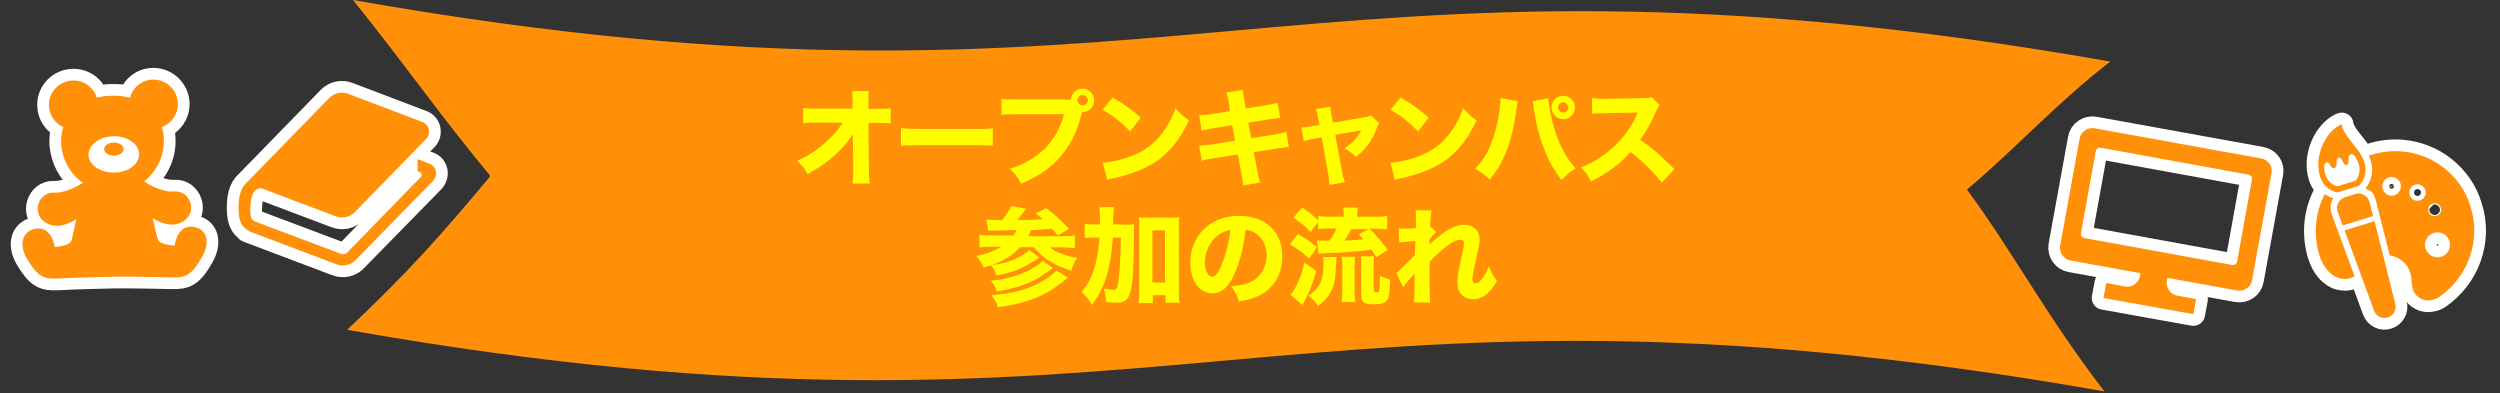 <?xml version="1.0" encoding="utf-8"?>
<!-- Generator: Adobe Illustrator 26.0.1, SVG Export Plug-In . SVG Version: 6.00 Build 0)  -->
<svg version="1.1" id="レイヤー_1" xmlns="http://www.w3.org/2000/svg" xmlns:xlink="http://www.w3.org/1999/xlink" x="0px"
	 y="0px" viewBox="0 0 1068 168" style="enable-background:new 0 0 1068 168;" xml:space="preserve">
<rect x="0" y="0" width="1068" height="168" fill="#333333" stroke="none"/>
<style type="text/css">
	.st0{fill:#FF9008;}
	.st1{fill:#FFFF00;}
	.st2{fill:none;stroke:#FFFFFF;stroke-width:10;stroke-linecap:round;stroke-linejoin:round;}
</style>
<g id="a">
</g>
<g>
	<path class="st0" d="M899,167.2c-24.6-31.9-38.6-58.9-58.7-86.2c22.1-18.8,38.1-36.8,61.2-54.7C550.7-35.5,501.6,61.9,150.8,0
		c23.6,29.3,35.6,47.3,58.7,75.2c-20.1,24.1-34.1,40.1-61.2,65.7C499.1,202.7,548.2,105.3,899,167.2z"/>
</g>
<g>
	<path class="st1" d="M364.3,61c0-0.4,0-1.7,0.1-3.8c-1.8,2.9-3.7,5.2-6.2,7.6c-3.9,3.8-7.2,6.2-13.2,9.6c-1.3-2.5-2.1-3.5-4.5-5.7
		c5.4-2.4,9.6-5.3,13.7-9.3c2.5-2.4,4.3-4.6,5.8-7l-10.6,0c-3.4,0-4.4,0-6.3,0.2v-6.5c2.2,0.3,3.2,0.3,6.5,0.3l14.6,0l0-2.4
		c0-3.6,0-3.6-0.2-5.1h7.1c-0.1,1.3-0.1,2.2-0.1,3.4c0,0.3,0,0.9,0,1.7l0,2.5h3.2c4,0,4.6,0,6.3-0.3v6.5c-1.6-0.1-3.6-0.2-6.2-0.2
		h-3.3l0.2,19.6c0,3.4,0.1,4.8,0.3,6.3h-7.3c0.2-1.3,0.3-2.8,0.3-5.2c0-0.3,0-0.6,0-1l-0.1-10.5V61z"/>
	<path class="st1" d="M384.9,54.7c2,0.3,3.6,0.4,8.2,0.4h22.8c4.5,0,6.2,0,8.2-0.3v7.4c-1.8-0.1-4.8-0.2-8.3-0.2h-22.7
		c-3.9,0-6.5,0.1-8.2,0.3V54.7z"/>
	<path class="st1" d="M455.6,42.6c0.5,0,1.1,0,1.9-0.1c0.2-2.6,2.3-4.6,4.9-4.6c2.8,0,5,2.2,5,5s-2.2,5-4.9,5c0,0-0.1,0-0.2,0
		l-0.2,0.6c-1.9,7.6-4.8,13.4-8.9,18.2c-4.1,4.9-9.2,8.4-17,11.8c-1.5-2.9-2.2-3.9-4.8-6.4c3.9-1.2,6.4-2.4,9.7-4.5
		c6.9-4.4,11.3-10.6,13.4-18.8h-19.7c-3.7,0-5.1,0-7,0.3v-6.9c1.9,0.3,3.3,0.3,7.1,0.3H455.6z M460.3,42.8c0,1.2,1,2.2,2.2,2.2
		c1.2,0,2.2-1,2.2-2.2s-1-2.2-2.2-2.2C461.3,40.6,460.3,41.6,460.3,42.8z"/>
	<path class="st1" d="M475.3,41.6c5.8,3.5,8.4,5.4,12,8.7l-4.5,5.9c-3.7-4-7.5-6.9-11.8-9.3L475.3,41.6z M471.1,69.5
		c4.1-0.3,9.3-1.5,13.4-3.3c5.7-2.4,9.7-5.8,13.2-11c2-3,3.2-5.4,4.5-9c2.1,2.5,2.9,3.2,5.7,5.2c-4.5,9.6-9.8,15.6-17.6,19.7
		c-3.6,1.9-8.8,3.7-13.1,4.7c-1.1,0.2-1.1,0.2-2,0.4c-1,0.2-1.3,0.3-2.2,0.6L471.1,69.5z"/>
	<path class="st1" d="M525.1,44.7c-0.7-3.7-0.7-3.7-1.2-5.2l7.1-1.1c0,1.4,0.2,2.7,0.7,5.2l0.5,2.7l7.9-1.2c2.9-0.5,4-0.7,5.7-1.2
		l1.1,6.5c-2,0.2-2,0.2-5.7,0.7l-7.9,1.3l1.2,6.6l9-1.4c3-0.4,4.2-0.7,6-1.3l1.1,6.5c-1.6,0.1-1.6,0.1-5.9,0.8l-9.1,1.4l1.3,6.7
		c0.6,3.5,0.9,4.5,1.4,6.3l-7.3,1.2c0-1.3-0.3-3.4-0.9-6.3l-1.3-6.9l-9.7,1.5c-2.8,0.4-3.8,0.6-5.7,1.2l-1.1-6.5
		c1.8,0,3-0.2,5.9-0.6l9.4-1.5l-1.2-6.6l-7,1.1c-3.1,0.5-3.6,0.6-6.1,1.2l-1-6.6c2,0,2.8-0.1,6.1-0.6l7-1.1L525.1,44.7z"/>
	<path class="st1" d="M563.1,50.5c-0.4-2.2-0.5-2.8-1-4l6.3-0.9c0.1,1.5,0.2,2.7,0.5,4.1l0.5,2.7l12.9-2.2c1.9-0.3,2.4-0.5,3.3-0.9
		l3.6,3.3c-0.4,0.6-0.6,0.9-1.1,2.3c-1.9,5.1-4.5,8.6-8.9,12.2c-1.9-2-2.7-2.6-4.9-3.7c3.2-2.1,5.5-4.5,7.2-7.7l-11.1,1.9l2.8,15
		c0.5,2.7,0.7,3.4,1.3,5.2L568,79c-0.1-1.8-0.3-3-0.7-5.2l-2.7-15.1l-2.9,0.5c-2.4,0.4-3.1,0.6-4.7,1.1l-1.1-5.9
		c1.6,0,2.5-0.1,5-0.6l2.7-0.4L563.1,50.5z"/>
	<path class="st1" d="M598.3,41.6c5.8,3.5,8.4,5.4,12,8.7l-4.5,5.9c-3.7-4-7.5-6.9-11.8-9.3L598.3,41.6z M594,69.5
		c4.1-0.3,9.3-1.5,13.4-3.3c5.7-2.4,9.7-5.8,13.2-11c2-3,3.2-5.4,4.5-9c2.1,2.5,2.9,3.2,5.7,5.2c-4.5,9.6-9.8,15.6-17.6,19.7
		c-3.6,1.9-8.8,3.7-13.1,4.7c-1.1,0.2-1.1,0.2-2,0.4c-1,0.2-1.3,0.3-2.2,0.6L594,69.5z"/>
	<path class="st1" d="M648.4,43.2c-0.2,0.8-0.2,0.8-0.6,3.7c-0.9,6.5-1.9,10.8-3.4,15.3c-2,5.8-4.2,9.9-8,14.5
		c-2.3-2.2-3.2-2.9-6.2-4.6c3.1-3.4,4.8-5.9,6.4-9.8c1.9-4.5,3.3-9.7,4-15.4c0.3-1.9,0.4-3.3,0.4-4.5c0-0.1,0-0.3,0-0.5L648.4,43.2z
		 M661.4,41.9c0.2,2.6,0.8,5.9,1.8,10.1c1,4.3,2.7,8.8,4.7,12.5c1.4,2.7,2.7,4.5,5.2,7.5c-2.8,1.7-3.7,2.5-6,4.9
		c-3.5-4.5-5.6-8.3-7.7-13.9c-1.9-4.9-3.3-10.7-4.1-16.3c-0.2-1.8-0.4-2.7-0.6-3.4L661.4,41.9z M672.8,45.9c0,2.7-2.2,5-5,5
		s-5-2.2-5-5c0-2.7,2.2-5,5-5C670.6,40.9,672.8,43.2,672.8,45.9z M665.6,45.9c0,1.2,1,2.2,2.2,2.2s2.2-1,2.2-2.2
		c0-1.2-1-2.2-2.2-2.2S665.6,44.7,665.6,45.9z"/>
	<path class="st1" d="M709.9,78c-3.8-4.8-8.3-9.2-13.4-13.1c-4,4.8-9.9,9.2-16.8,12.6c-1.5-2.8-2.1-3.7-4.3-6c4-1.6,6.6-3,10-5.5
		c4.9-3.6,8.9-8,11.8-13c0.6-1,1.4-2.6,2.4-4.9l-13.1,0.2c-3.7,0.1-4.6,0.1-6.3,0.4l-0.1-6.8c1.4,0.2,2.7,0.3,5.5,0.3
		c0.2,0,0.5,0,0.9,0l15.3-0.3c2.5,0,2.7,0,3.8-0.5L709,45c-0.6,0.6-0.9,1.2-1.5,2.5c-2.2,5-4.2,8.7-6.8,12.2
		c5.8,4.1,6.9,5.1,14.6,12.5L709.9,78z"/>
	<path class="st1" d="M421.4,93.8c1.4,0.1,3.4,0.2,6.6,0.3c1.7-2,3.1-4.1,4-6.1l6.3,1.2c-0.2,0.2-0.2,0.3-1,1.4
		c-0.9,1.2-1.8,2.4-2.7,3.4c5.7,0,7.2-0.1,10.8-0.4c-1-0.9-1.4-1.2-3-2.4l4.5-2.3c3.8,2.8,6,4.9,9.8,8.9l-4.8,2.8
		c-1.9-2.2-1.9-2.2-2.5-2.9c-3.1,0.3-3.1,0.3-8.9,0.6c-0.5,1.2-0.8,1.8-1.2,2.6h14.3c2.5,0,4.5-0.1,5.6-0.3v5.4
		c-1.4-0.2-3.1-0.3-5.5-0.3h-5.1c1.3,1.1,2.5,1.8,4.4,2.5c2.5,1,4.5,1.6,7.2,2c-1.2,1.7-1.8,3.1-2.6,5.4c-6.8-2-12.2-5.3-16-10h-5.8
		c-3.3,3.5-6.7,5.7-12.3,7.8c5.4-0.9,8.4-1.8,11.8-3.6c1.7-0.9,3.5-2.1,4.4-3l4.3,3.2c-6.3,4.4-10.8,6.3-18.3,7.7
		c-0.8-2.2-1.1-2.8-2.4-4.4c-0.9,0.3-1.6,0.5-3.1,1c-0.8-2-1.6-3.2-3.1-4.9c4.7-1.1,8-2.3,10.7-4H424c-2,0-4,0.1-5.6,0.3v-5.4
		c1.3,0.2,3.1,0.3,5.5,0.3h9c0.7-1.1,0.9-1.5,1.3-2.3c-3.5,0.1-6.7,0.2-9.7,0.2c-0.8,0-1.2,0-2.3,0.1L421.4,93.8z M449.8,114.5
		c-4.4,3.3-6.6,4.7-10.3,6.3c-3.9,1.7-7.8,2.7-13.7,3.7c-0.8-2.2-1.2-3-2.5-4.6c6.4-0.6,12.2-2.2,17.1-4.9c2.4-1.3,4.2-2.6,5.1-3.6
		L449.8,114.5z M456.2,118.6c-5.5,4.4-7.1,5.4-10.5,7.2c-5.3,2.7-11.1,4.3-19.4,5.4c-0.7-2-1.3-3.1-2.8-5.1
		c9.5-0.7,16.2-2.6,22.6-6.5c2.1-1.3,4.3-3,5.1-4.1L456.2,118.6z"/>
	<path class="st1" d="M479.4,96c2.3,0,3.7,0,5.2-0.2c-0.2,1.6-0.2,1.6-0.2,8.1c-0.1,10.2-0.5,16.6-1.4,20.4c-0.9,3.8-2.4,5-6.1,5
		c-1.1,0-2.6-0.1-4.4-0.3c-0.1-2.4-0.3-3.4-1-5.7c1.7,0.3,3.1,0.5,4.1,0.5c1.1,0,1.4-0.3,1.8-1.6c0.4-1.6,0.9-5.3,1.1-9.9
		c0.2-4,0.2-4.1,0.3-10.8h-3.4c-0.5,6.7-1.1,11.2-2.5,15.8c-1.4,4.8-3.2,8.5-6.4,13c-1.4-2.4-2.6-3.9-4.4-5.6
		c2.6-3.2,4.2-6.2,5.4-10.2c1.2-3.9,1.8-7.7,2.2-13h-1.9c-1.9,0-3.1,0-4.4,0.2v-6.1c1.2,0.2,2.6,0.3,4.9,0.3h1.6c0-1.2,0-1.2,0-3.3
		c0-1.8-0.1-2.9-0.3-4.1h6.3c-0.2,1.1-0.2,1.1-0.4,7.4H479.4z M492.3,129.5h-5.9c0.2-1.3,0.3-3.1,0.3-5.2V97.5c0-2.1,0-3.3-0.2-4.7
		c1.4,0.1,2.3,0.2,4.1,0.2h9c1.9,0,3,0,4.2-0.2c-0.2,1.5-0.2,2.7-0.2,4.7V124c0,2.4,0,3.8,0.3,5.3h-6v-3.2h-5.4V129.5z M492.3,120.7
		h5.4V98.4h-5.4V120.7z"/>
	<path class="st1" d="M527.4,116.9c-2.5,5.7-5.5,8.4-9.4,8.4c-5.6,0-9.5-5.4-9.5-13.2c0-5.1,1.8-9.8,5-13.4
		c3.9-4.2,9.4-6.5,15.8-6.5c11.3,0,18.5,6.8,18.5,17.3c0,8.2-4.1,14.5-11.3,17.4c-2.2,0.9-4,1.3-7.2,1.8c-0.9-2.8-1.6-4-3.3-6.4
		c4-0.3,6.8-1,8.9-2.2c3.9-2.1,6.2-6.3,6.2-11.1c0-4-1.8-7.4-4.8-9.4c-1.3-0.9-2.4-1.2-4.2-1.4C531.3,105.7,529.7,111.7,527.4,116.9
		z M520.2,100.6c-3.4,2.7-5.5,7-5.5,11.5c0,3.4,1.4,6.1,3.2,6.1c1.3,0,2.7-1.8,4.1-5.4c1.7-4,3.1-9.7,3.6-14.5
		C523.5,98.6,522,99.2,520.2,100.6z"/>
	<path class="st1" d="M554.4,100c3.7,2,5,2.9,8.2,5.6l-3.3,4.9c-3.3-3-4.5-3.9-8.3-6.1L554.4,100z M562.3,115.7
		c-1.5,5.4-2.2,7.2-4.2,11.4c-0.5,0.9-0.5,1.1-1,1.9c-0.3,0.5-0.3,0.6-0.7,1.3l-5.1-4.4c0.8-0.9,1.2-1.5,1.9-2.7
		c1.9-3.6,2.8-6,4.1-11L562.3,115.7z M559.9,99.1c-2.9-2.9-4.4-4.1-7.4-6.1l3.8-4.3c3,2,4.7,3.4,6.9,5.5v-1.9
		c1.5,0.2,2.8,0.3,5.2,0.3h5.6v-0.5c0-1.5,0-2.3-0.2-3.4h6.3c-0.2,1-0.3,1.8-0.3,3.4v0.5h7.6c2.3,0,3.9-0.1,5.2-0.3v5.7
		c-1.3-0.2-2.9-0.3-5.2-0.3h-2.4c3,2.9,4.9,5,7.8,9.1l-4.9,3.1c-0.9-1.6-1.3-2.2-2-3.2c-4.1,0.5-4.4,0.5-7.8,0.8
		c-3.7,0.3-4.9,0.4-10.1,0.6c-1.2,0-2.2,0.1-3,0.1c-0.9,0.1-1,0.1-1.7,0.2l-0.7-5.7c0.7,0.1,1.9,0.1,5.3,0.1c1.3-1.8,2.2-3.2,3-5.2
		h-2.7c-1.9,0-3.6,0.1-5.1,0.3v-3.1L559.9,99.1z M571,109.9c-0.1,0.8-0.1,0.8-0.2,2.7c-0.3,6.6-0.7,9.1-2.2,11.9
		c-1.2,2.3-2.7,4-5.5,6.2c-1.4-1.9-2.2-2.8-4.1-4.4c4.8-3.2,6.4-6.7,6.4-13.8c0-1.3,0-1.5-0.2-2.7H571z M573.1,129.1
		c0.2-1.3,0.3-2.7,0.3-4.5v-11.1c0-1.7,0-2.7-0.2-3.8h5.7c-0.1,1.1-0.2,2-0.2,3.7v11.2c0,1.7,0.1,3.3,0.2,4.4H573.1z M577.3,97.8
		c-1,2-1.9,3.5-3.1,5c3.9-0.2,4.5-0.2,8.3-0.5c-0.7-0.8-1.1-1.2-2.1-2.2l4.4-2.2H577.3z M586.9,123.8c0,0.9,0.1,1,1,1
		c0.8,0,1.2-0.1,1.3-0.6c0.2-0.7,0.3-3.6,0.3-6.5c1.7,0.9,2.8,1.3,4.4,1.8c-0.3,6.1-0.5,7.5-1.3,8.7c-0.9,1.3-2.5,1.8-5.6,1.8
		c-2.5,0-3.9-0.3-4.7-1.1c-0.6-0.6-0.8-1.3-0.8-3v-12.1c0-2.3,0-3.2-0.2-4.3h5.7c-0.1,1.1-0.2,1.8-0.2,4V123.8z"/>
	<path class="st1" d="M596.5,116.6c1.1-0.8,1.8-1.5,3-2.7c4.4-4.4,4.4-4.4,5-5c0-0.7,0-1.3,0-1.8c0-1.2,0-1.2,0.1-2.3
		c0-0.5,0-0.9,0-1.8c-3.7,0.2-5.5,0.4-6.8,0.6l-0.3-6c0.9,0.1,1.4,0.1,2.1,0.1c0.9,0,3.6-0.1,5.2-0.2c0.1-2.4,0.1-4.1,0.1-5
		c0-1.2,0-1.7-0.2-2.7l6.8,0.1c-0.2,1.2-0.5,4.3-0.5,6.9l2.6,2.3c-0.8,0.6-1.9,1.8-2.9,3.2c0,0.4,0,0.4,0,1c0,0.2,0,0.3,0,1.1
		c1.3-1.3,3.6-3.2,5.3-4.5c3.8-2.7,6.6-3.9,9.4-3.9c4,0,6.7,2.6,6.7,6.3c0,1.5-0.3,3.1-1.2,7c-1.5,6.5-1.9,8.6-1.9,9.9
		c0,1.1,0.5,1.8,1.5,1.8c0.9,0,1.9-0.9,2.9-2.2c1-1.6,2.1-3.5,2.7-5c1,2.7,1.6,3.8,3.4,6.3c-1.6,2.5-2.1,3.2-3.3,4.5
		c-2.1,2.2-4.3,3.2-6.9,3.2c-1.6,0-3.1-0.4-4.2-1.3c-1.7-1.3-2.5-3.1-2.5-5.8c0-2.5,0.3-4.5,1.9-11.6c0.6-2.7,0.9-4.3,0.9-5.2
		c0-0.9-0.5-1.5-1.6-1.5c-1.3,0-3.1,0.8-5,2.2c-3.1,2.3-6.1,5-8,7.2c-0.1,2.2-0.1,3.9-0.1,5c0,6.2,0.1,10.3,0.3,12.4H604
		c0.2-1.6,0.3-3.2,0.3-7c0-2.8,0-2.9,0-5.4c-0.3,0.3-0.3,0.3-0.8,1c-0.5,0.5-0.5,0.5-1.7,1.9c-0.3,0.4-0.8,0.9-1.4,1.7
		c-0.5,0.6-0.7,0.8-1,1.4L596.5,116.6z"/>
</g>
<g>
	<g>
		<path class="st2" d="M966,67.7l-71.2-12.9c-3-0.5-5.9,1.5-6.4,4.5l-8.3,45.6c-0.5,3,1.5,5.9,4.5,6.4l29.8,5.4l-0.2,1.2
			c-0.5,3-3.4,5-6.4,4.5l-8-1.5l-1.2,6.4l11.7,2.1l15,2.7l11.7,2.1l1.2-6.4l-8-1.5c-3-0.5-5-3.4-4.5-6.4l0.2-1.2l29.8,5.4
			c3,0.5,5.9-1.5,6.4-4.5l8.3-45.6C971,71.1,969,68.2,966,67.7z M955.7,111.7c-0.2,1-1.1,1.7-2.1,1.5l-63.1-11.5
			c-1-0.2-1.7-1.1-1.5-2.2l6.3-34.9c0.2-1,1.1-1.7,2.1-1.5l63.1,11.5c1,0.2,1.7,1.1,1.5,2.2L955.7,111.7z"/>
	</g>
	<g>
		<path class="st0" d="M966,67.7l-71.2-12.9c-3-0.5-5.9,1.5-6.4,4.5l-8.3,45.6c-0.5,3,1.5,5.9,4.5,6.4l29.8,5.4l-0.2,1.2
			c-0.5,3-3.4,5-6.4,4.5l-8-1.5l-1.2,6.4l11.7,2.1l15,2.7l11.7,2.1l1.2-6.4l-8-1.5c-3-0.5-5-3.4-4.5-6.4l0.2-1.2l29.8,5.4
			c3,0.5,5.9-1.5,6.4-4.5l8.3-45.6C971,71.1,969,68.2,966,67.7z M955.7,111.7c-0.2,1-1.1,1.7-2.1,1.5l-63.1-11.5
			c-1-0.2-1.7-1.1-1.5-2.2l6.3-34.9c0.2-1,1.1-1.7,2.1-1.5l63.1,11.5c1,0.2,1.7,1.1,1.5,2.2L955.7,111.7z"/>
	</g>
</g>
<g>
	<g>
		<path class="st2" d="M83.1,97c-7.4-1.6-8.5,7.9-8.5,7.9s-6.2-0.2-7.1-2.5c-0.3-0.6-1.2-4.4-2.3-9.2c3.3,2,8.5,4.3,13.2,1.3
			c6.3-4.2,2.6-13.2-3.8-12.7c-4,0.3-8.9-1.6-12.9-4.2c0-0.1,0-0.1,0-0.2c5.1-4.1,8.4-10.4,8.3-17.4c0-2-0.3-3.9-0.9-5.7
			c4-1.5,6.9-5.3,6.9-9.9C75.9,38.6,71.2,34,65.5,34c-4.8,0-8.8,3.3-10,7.8c-2.4-0.7-4.9-1-7.6-0.9c-2.3,0-4.5,0.3-6.6,0.8
			c-1.3-4.3-5.3-7.4-10.1-7.3c-5.8,0.1-10.4,4.8-10.3,10.5c0,4.2,2.5,7.7,6.1,9.4c-0.6,1.9-0.9,3.9-0.9,6.1
			c0.1,7.3,3.7,13.8,9.3,17.7c-3.9,2.5-8.5,4.4-12.4,4.2c-6.4-0.4-9.9,8.8-3.5,12.8c4.7,2.9,9.8,0.6,13.1-1.5
			c-1,4.7-1.8,8.4-2.1,9.2c-0.9,2.4-7.1,2.7-7.1,2.7s-1.3-9.4-8.7-7.7c-5.4,1.3-6.6,7-3.2,12.7c4.6,7.8,7.3,8.8,13.2,8.5
			c5.2-0.3,17.8-0.7,24.3-0.8c6.4-0.1,19.1,0.2,24.3,0.3c5.9,0.2,8.6-0.9,13-8.7C89.8,103.8,88.6,98.1,83.1,97z M48.7,73.7
			c-6,0.1-10.9-3.4-10.9-7.6c0-4.3,4.8-7.8,10.7-7.9c6-0.1,10.9,3.4,10.9,7.6C59.5,70.2,54.7,73.7,48.7,73.7z"/>
		<path class="st2" d="M48.6,60.9c-2.3,0-4.1,1.3-4.1,2.8c0,1.5,1.9,2.8,4.2,2.8c2.3,0,4.1-1.3,4.1-2.8
			C52.8,62.1,50.9,60.9,48.6,60.9z"/>
	</g>
	<g>
		<path class="st0" d="M83.1,97c-7.4-1.6-8.5,7.9-8.5,7.9s-6.2-0.2-7.1-2.5c-0.3-0.6-1.2-4.4-2.3-9.2c3.3,2,8.5,4.3,13.2,1.3
			c6.3-4.2,2.6-13.2-3.8-12.7c-4,0.3-8.9-1.6-12.9-4.2c0-0.1,0-0.1,0-0.2c5.1-4.1,8.4-10.4,8.3-17.4c0-2-0.3-3.9-0.9-5.7
			c4-1.5,6.9-5.3,6.9-9.9C75.9,38.6,71.2,34,65.5,34c-4.8,0-8.8,3.3-10,7.8c-2.4-0.7-4.9-1-7.6-0.9c-2.3,0-4.5,0.3-6.6,0.8
			c-1.3-4.3-5.3-7.4-10.1-7.3c-5.8,0.1-10.4,4.8-10.3,10.5c0,4.2,2.5,7.7,6.1,9.4c-0.6,1.9-0.9,3.9-0.9,6.1
			c0.1,7.3,3.7,13.8,9.3,17.7c-3.9,2.5-8.5,4.4-12.4,4.2c-6.4-0.4-9.9,8.8-3.5,12.8c4.7,2.9,9.8,0.6,13.1-1.5
			c-1,4.7-1.8,8.4-2.1,9.2c-0.9,2.4-7.1,2.7-7.1,2.7s-1.3-9.4-8.7-7.7c-5.4,1.3-6.6,7-3.2,12.7c4.6,7.8,7.3,8.8,13.2,8.5
			c5.2-0.3,17.8-0.7,24.3-0.8c6.4-0.1,19.1,0.2,24.3,0.3c5.9,0.2,8.6-0.9,13-8.7C89.8,103.8,88.6,98.1,83.1,97z M48.7,73.7
			c-6,0.1-10.9-3.4-10.9-7.6c0-4.3,4.8-7.8,10.7-7.9c6-0.1,10.9,3.4,10.9,7.6C59.5,70.2,54.7,73.7,48.7,73.7z"/>
		<path class="st0" d="M48.6,60.9c-2.3,0-4.1,1.3-4.1,2.8c0,1.5,1.9,2.8,4.2,2.8c2.3,0,4.1-1.3,4.1-2.8
			C52.8,62.1,50.9,60.9,48.6,60.9z"/>
	</g>
</g>
<g>
	<g>
		<path class="st2" d="M998.5,82.2l0.1,0l9.1-2.8l0.1-0.1c2.5-2.6,3.4-6.4,2.3-9.8c-1-3.3-3-5.7-4.9-8.1c-1.3-1.6-2.7-3.3-3.7-5.2
			c-0.9-1.6-1-2.3-1-2.3l-0.1-0.8l-0.7,0.3c-3.2,1.6-6,4.9-7.7,9c-1.8,4.4-2.1,8.9-0.9,12.9C992.1,78.9,995,81.5,998.5,82.2z
			 M992.9,71.8c0-0.1,0-0.3,0-0.5c0-1.8,1.5-3,2.6-0.7c1.1,2.3,2.9,1.2,2.7-1c-0.2-2.8,1.5-2.6,2.1-1.7c0.6,0.9,0.9,2.9,2.3,2.5
			c0.8-0.2,0.7-1.4,0.7-3.2c0-1,1.3-2.4,3-0.1c0.6,1,1,2,1.4,3.1c0.7,2.4,0.2,5.1-1.4,7l-7.8,2.4c-2.4-0.7-4.4-2.6-5.1-5
			C993.1,73.8,993,72.8,992.9,71.8z"/>
		<path class="st2" d="M1006.1,82.9l-4.2,1.3c-1.3,0.4-2.4,1.3-3,2.5c-0.6,1.2-0.7,2.6-0.2,3.9l2.1,5.7l13-4l-1.5-5.9
			c-0.3-1.3-1.2-2.4-2.4-3.1C1008.8,82.6,1007.4,82.5,1006.1,82.9z"/>
		<path class="st2" d="M1014.2,132.7c0.9,2.4,3.5,3.7,5.9,2.9l0,0c2.4-0.7,3.8-3.3,3.2-5.7l-8.9-35.4l-12.8,3.9L1014.2,132.7z"/>
		<path class="st2" d="M1044.3,71.9c-5.1-4.1-11.4-6.6-18-7.2c-4.4-0.4-8.9,0.1-13.4,1.5c-0.3,0.1-0.6,0.2-0.9,0.3
			c0.3,0.7,0.6,1.4,0.8,2.2c1.3,4.1,0.4,8.5-2.3,11.8c0.3,0.1,0.5,0.2,0.8,0.4c0.1,0,0.1,0.1,0.2,0.1c1.3,0.4,2.4,1.4,2.8,2.8
			c0,0.1,0.1,0.2,0.1,0.3c0.3,0.5,0.5,1.1,0.6,1.6l1.3,5.2l4.6,18.2c0.5,0.1,0.9,0.2,1.4,0.3c2.1,0.6,3.9,1.8,5.3,3.4
			c0.9,1.1,1.7,2.4,2.1,3.9c0.2,0.6,0.3,1.2,0.4,2c0.1,0.7,0.1,1.5,0.2,2.4c0.1,0.8,0.2,1.6,0.4,2.3c0.4,1.3,1.1,2.4,1.9,3.1
			c0.9,0.8,1.9,1.3,2.9,1.6c0.7,0.2,1.4,0.3,2,0.2c0.9,0,1.7-0.2,2.5-0.4c0.7-0.2,1.4-0.6,2-1c6-4.2,10.6-10.1,13-16.9
			c2.4-6.7,2.8-14.3,0.4-21.7C1053.5,81.6,1049.4,76,1044.3,71.9z M1022.9,83.4c-2.1,0.7-4.3-0.5-5-2.6c-0.7-2.1,0.5-4.3,2.6-5
			c2.1-0.7,4.3,0.5,5,2.6C1026.1,80.5,1025,82.7,1022.9,83.4z M1031.7,78.9c1.8-0.6,3.8,0.4,4.4,2.3c0.6,1.8-0.4,3.8-2.3,4.4
			c-1.8,0.6-3.8-0.4-4.4-2.3C1028.8,81.4,1029.8,79.5,1031.7,78.9z M1046.6,105.1c-0.1,1-0.5,2-1.1,2.8c-0.6,0.8-1.5,1.4-2.6,1.8
			c-0.7,0.2-1.4,0.3-2.1,0.2c-1-0.1-2-0.5-2.8-1.1c-0.8-0.6-1.4-1.5-1.8-2.6c-0.2-0.7-0.3-1.4-0.2-2.1c0.1-1,0.5-2,1.1-2.8
			c0.6-0.8,1.5-1.4,2.6-1.8c0.7-0.2,1.4-0.3,2.1-0.2c1,0.1,2,0.5,2.8,1.1c0.8,0.6,1.4,1.5,1.8,2.6
			C1046.6,103.6,1046.7,104.4,1046.6,105.1z M1040.9,92.2c-1.4,0.5-3-0.3-3.4-1.8c-0.5-1.4,0.3-3,1.8-3.4c1.4-0.5,3,0.3,3.4,1.8
			C1043.2,90.2,1042.4,91.8,1040.9,92.2z"/>
		<path class="st2" d="M996.9,84.7c-1.3-0.4-2.6-1-3.7-1.8c0,0,0,0.1-0.1,0.1c-4,7.7-5,17-2.3,25.9l0.1,0.3c0.8,2.4,1.8,4.3,3,5.8
			c1.2,1.5,2.6,2.6,4,3.3c1,0.5,2,0.7,2.9,0.8c1.3,0.2,2.6,0,3.7-0.4c0.5-0.2,0.9-0.3,1.4-0.6l-6.8-18.5l-3-8.2
			c-0.7-2-0.6-4.2,0.3-6.1C996.6,85.2,996.7,84.9,996.9,84.7z"/>
	</g>
	<g>
		<path class="st0" d="M998.5,82.2l0.1,0l9.1-2.8l0.1-0.1c2.5-2.6,3.4-6.4,2.3-9.8c-1-3.3-3-5.7-4.9-8.1c-1.3-1.6-2.7-3.3-3.7-5.2
			c-0.9-1.6-1-2.3-1-2.3l-0.1-0.8l-0.7,0.3c-3.2,1.6-6,4.9-7.7,9c-1.8,4.4-2.1,8.9-0.9,12.9C992.1,78.9,995,81.5,998.5,82.2z
			 M992.9,71.8c0-0.1,0-0.3,0-0.5c0-1.8,1.5-3,2.6-0.7c1.1,2.3,2.9,1.2,2.7-1c-0.2-2.8,1.5-2.6,2.1-1.7c0.6,0.9,0.9,2.9,2.3,2.5
			c0.8-0.2,0.7-1.4,0.7-3.2c0-1,1.3-2.4,3-0.1c0.6,1,1,2,1.4,3.1c0.7,2.4,0.2,5.1-1.4,7l-7.8,2.4c-2.4-0.7-4.4-2.6-5.1-5
			C993.1,73.8,993,72.8,992.9,71.8z"/>
		<path class="st0" d="M1006.1,82.9l-4.2,1.3c-1.3,0.4-2.4,1.3-3,2.5c-0.6,1.2-0.7,2.6-0.2,3.9l2.1,5.7l13-4l-1.5-5.9
			c-0.3-1.3-1.2-2.4-2.4-3.1C1008.8,82.6,1007.4,82.5,1006.1,82.9z"/>
		<path class="st0" d="M1014.2,132.7c0.9,2.4,3.5,3.7,5.9,2.9l0,0c2.4-0.7,3.8-3.3,3.2-5.7l-8.9-35.4l-12.8,3.9L1014.2,132.7z"/>
		<path class="st0" d="M1044.3,71.9c-5.1-4.1-11.4-6.6-18-7.2c-4.4-0.4-8.9,0.1-13.4,1.5c-0.3,0.1-0.6,0.2-0.9,0.3
			c0.3,0.7,0.6,1.4,0.8,2.2c1.3,4.1,0.4,8.5-2.3,11.8c0.3,0.1,0.5,0.2,0.8,0.4c0.1,0,0.1,0.1,0.2,0.1c1.3,0.4,2.4,1.4,2.8,2.8
			c0,0.1,0.1,0.2,0.1,0.3c0.3,0.5,0.5,1.1,0.6,1.6l1.3,5.2l4.6,18.2c0.5,0.1,0.9,0.2,1.4,0.3c2.1,0.6,3.9,1.8,5.3,3.4
			c0.9,1.1,1.7,2.4,2.1,3.9c0.2,0.6,0.3,1.2,0.4,2c0.1,0.7,0.1,1.5,0.2,2.4c0.1,0.8,0.2,1.6,0.4,2.3c0.4,1.3,1.1,2.4,1.9,3.1
			c0.9,0.8,1.9,1.3,2.9,1.6c0.7,0.2,1.4,0.3,2,0.2c0.9,0,1.7-0.2,2.5-0.4c0.7-0.2,1.4-0.6,2-1c6-4.2,10.6-10.1,13-16.9
			c2.4-6.7,2.8-14.3,0.4-21.7C1053.5,81.6,1049.4,76,1044.3,71.9z M1022.9,83.4c-2.1,0.7-4.3-0.5-5-2.6c-0.7-2.1,0.5-4.3,2.6-5
			c2.1-0.7,4.3,0.5,5,2.6C1026.1,80.5,1025,82.7,1022.9,83.4z M1031.7,78.9c1.8-0.6,3.8,0.4,4.4,2.3c0.6,1.8-0.4,3.8-2.3,4.4
			c-1.8,0.6-3.8-0.4-4.4-2.3C1028.8,81.4,1029.8,79.5,1031.7,78.9z M1046.6,105.1c-0.1,1-0.5,2-1.1,2.8c-0.6,0.8-1.5,1.4-2.6,1.8
			c-0.7,0.2-1.4,0.3-2.1,0.2c-1-0.1-2-0.5-2.8-1.1c-0.8-0.6-1.4-1.5-1.8-2.6c-0.2-0.7-0.3-1.4-0.2-2.1c0.1-1,0.5-2,1.1-2.8
			c0.6-0.8,1.5-1.4,2.6-1.8c0.7-0.2,1.4-0.3,2.1-0.2c1,0.1,2,0.5,2.8,1.1c0.8,0.6,1.4,1.5,1.8,2.6
			C1046.6,103.6,1046.7,104.4,1046.6,105.1z M1040.9,92.2c-1.4,0.5-3-0.3-3.4-1.8c-0.5-1.4,0.3-3,1.8-3.4c1.4-0.5,3,0.3,3.4,1.8
			C1043.2,90.2,1042.4,91.8,1040.9,92.2z"/>
		<path class="st0" d="M996.9,84.7c-1.3-0.4-2.6-1-3.7-1.8c0,0,0,0.1-0.1,0.1c-4,7.7-5,17-2.3,25.9l0.1,0.3c0.8,2.4,1.8,4.3,3,5.8
			c1.2,1.5,2.6,2.6,4,3.3c1,0.5,2,0.7,2.9,0.8c1.3,0.2,2.6,0,3.7-0.4c0.5-0.2,0.9-0.3,1.4-0.6l-6.8-18.5l-3-8.2
			c-0.7-2-0.6-4.2,0.3-6.1C996.6,85.2,996.7,84.9,996.9,84.7z"/>
	</g>
</g>
<g>
	<g>
		<path class="st2" d="M186.2,73.1c-0.3-1.5-1.4-2.7-2.8-3.2l-5-1.9l0,5.1l0.9,0.4c0.4,0.2,0.7,0.5,0.8,1c0.1,0.4,0,0.9-0.4,1.2
			L148.2,108c-0.6,0.6-1.6,0.8-2.4,0.5l-36.9-13.9c-2.1-0.8-2.1-3.5-1.9-7.1c0.2-3.1,1.2-7.2,4.6-7.1l31.8,12
			c2.9,1.1,6.1,0.4,8.2-1.8L182,59.4c1.1-1.1,1.5-2.6,1.2-4.1c-0.3-1.5-1.4-2.7-2.8-3.2l-31.6-12c-2.9-1.1-6.1-0.4-8.2,1.8L105.4,78
			c-2.8,2.3-3.5,6.7-3.5,10.5c0,3.8,0.3,8.4,4.7,10.2l-1-0.2l38.1,14.4c2.8,1.1,6.1,0.4,8.2-1.8L185,77.3
			C186,76.2,186.5,74.6,186.2,73.1z"/>
	</g>
	<g>
		<path class="st0" d="M186.2,73.1c-0.3-1.5-1.4-2.7-2.8-3.2l-5-1.9l0,5.1l0.9,0.4c0.4,0.2,0.7,0.5,0.8,1c0.1,0.4,0,0.9-0.4,1.2
			L148.2,108c-0.6,0.6-1.6,0.8-2.4,0.5l-36.9-13.9c-2.1-0.8-2.1-3.5-1.9-7.1c0.2-3.1,1.2-7.2,4.6-7.1l31.8,12
			c2.9,1.1,6.1,0.4,8.2-1.8L182,59.4c1.1-1.1,1.5-2.6,1.2-4.1c-0.3-1.5-1.4-2.7-2.8-3.2l-31.6-12c-2.9-1.1-6.1-0.4-8.2,1.8L105.4,78
			c-2.8,2.3-3.5,6.7-3.5,10.5c0,3.8,0.3,8.4,4.7,10.2l-1-0.2l38.1,14.4c2.8,1.1,6.1,0.4,8.2-1.8L185,77.3
			C186,76.2,186.5,74.6,186.2,73.1z"/>
	</g>
</g>
</svg>

